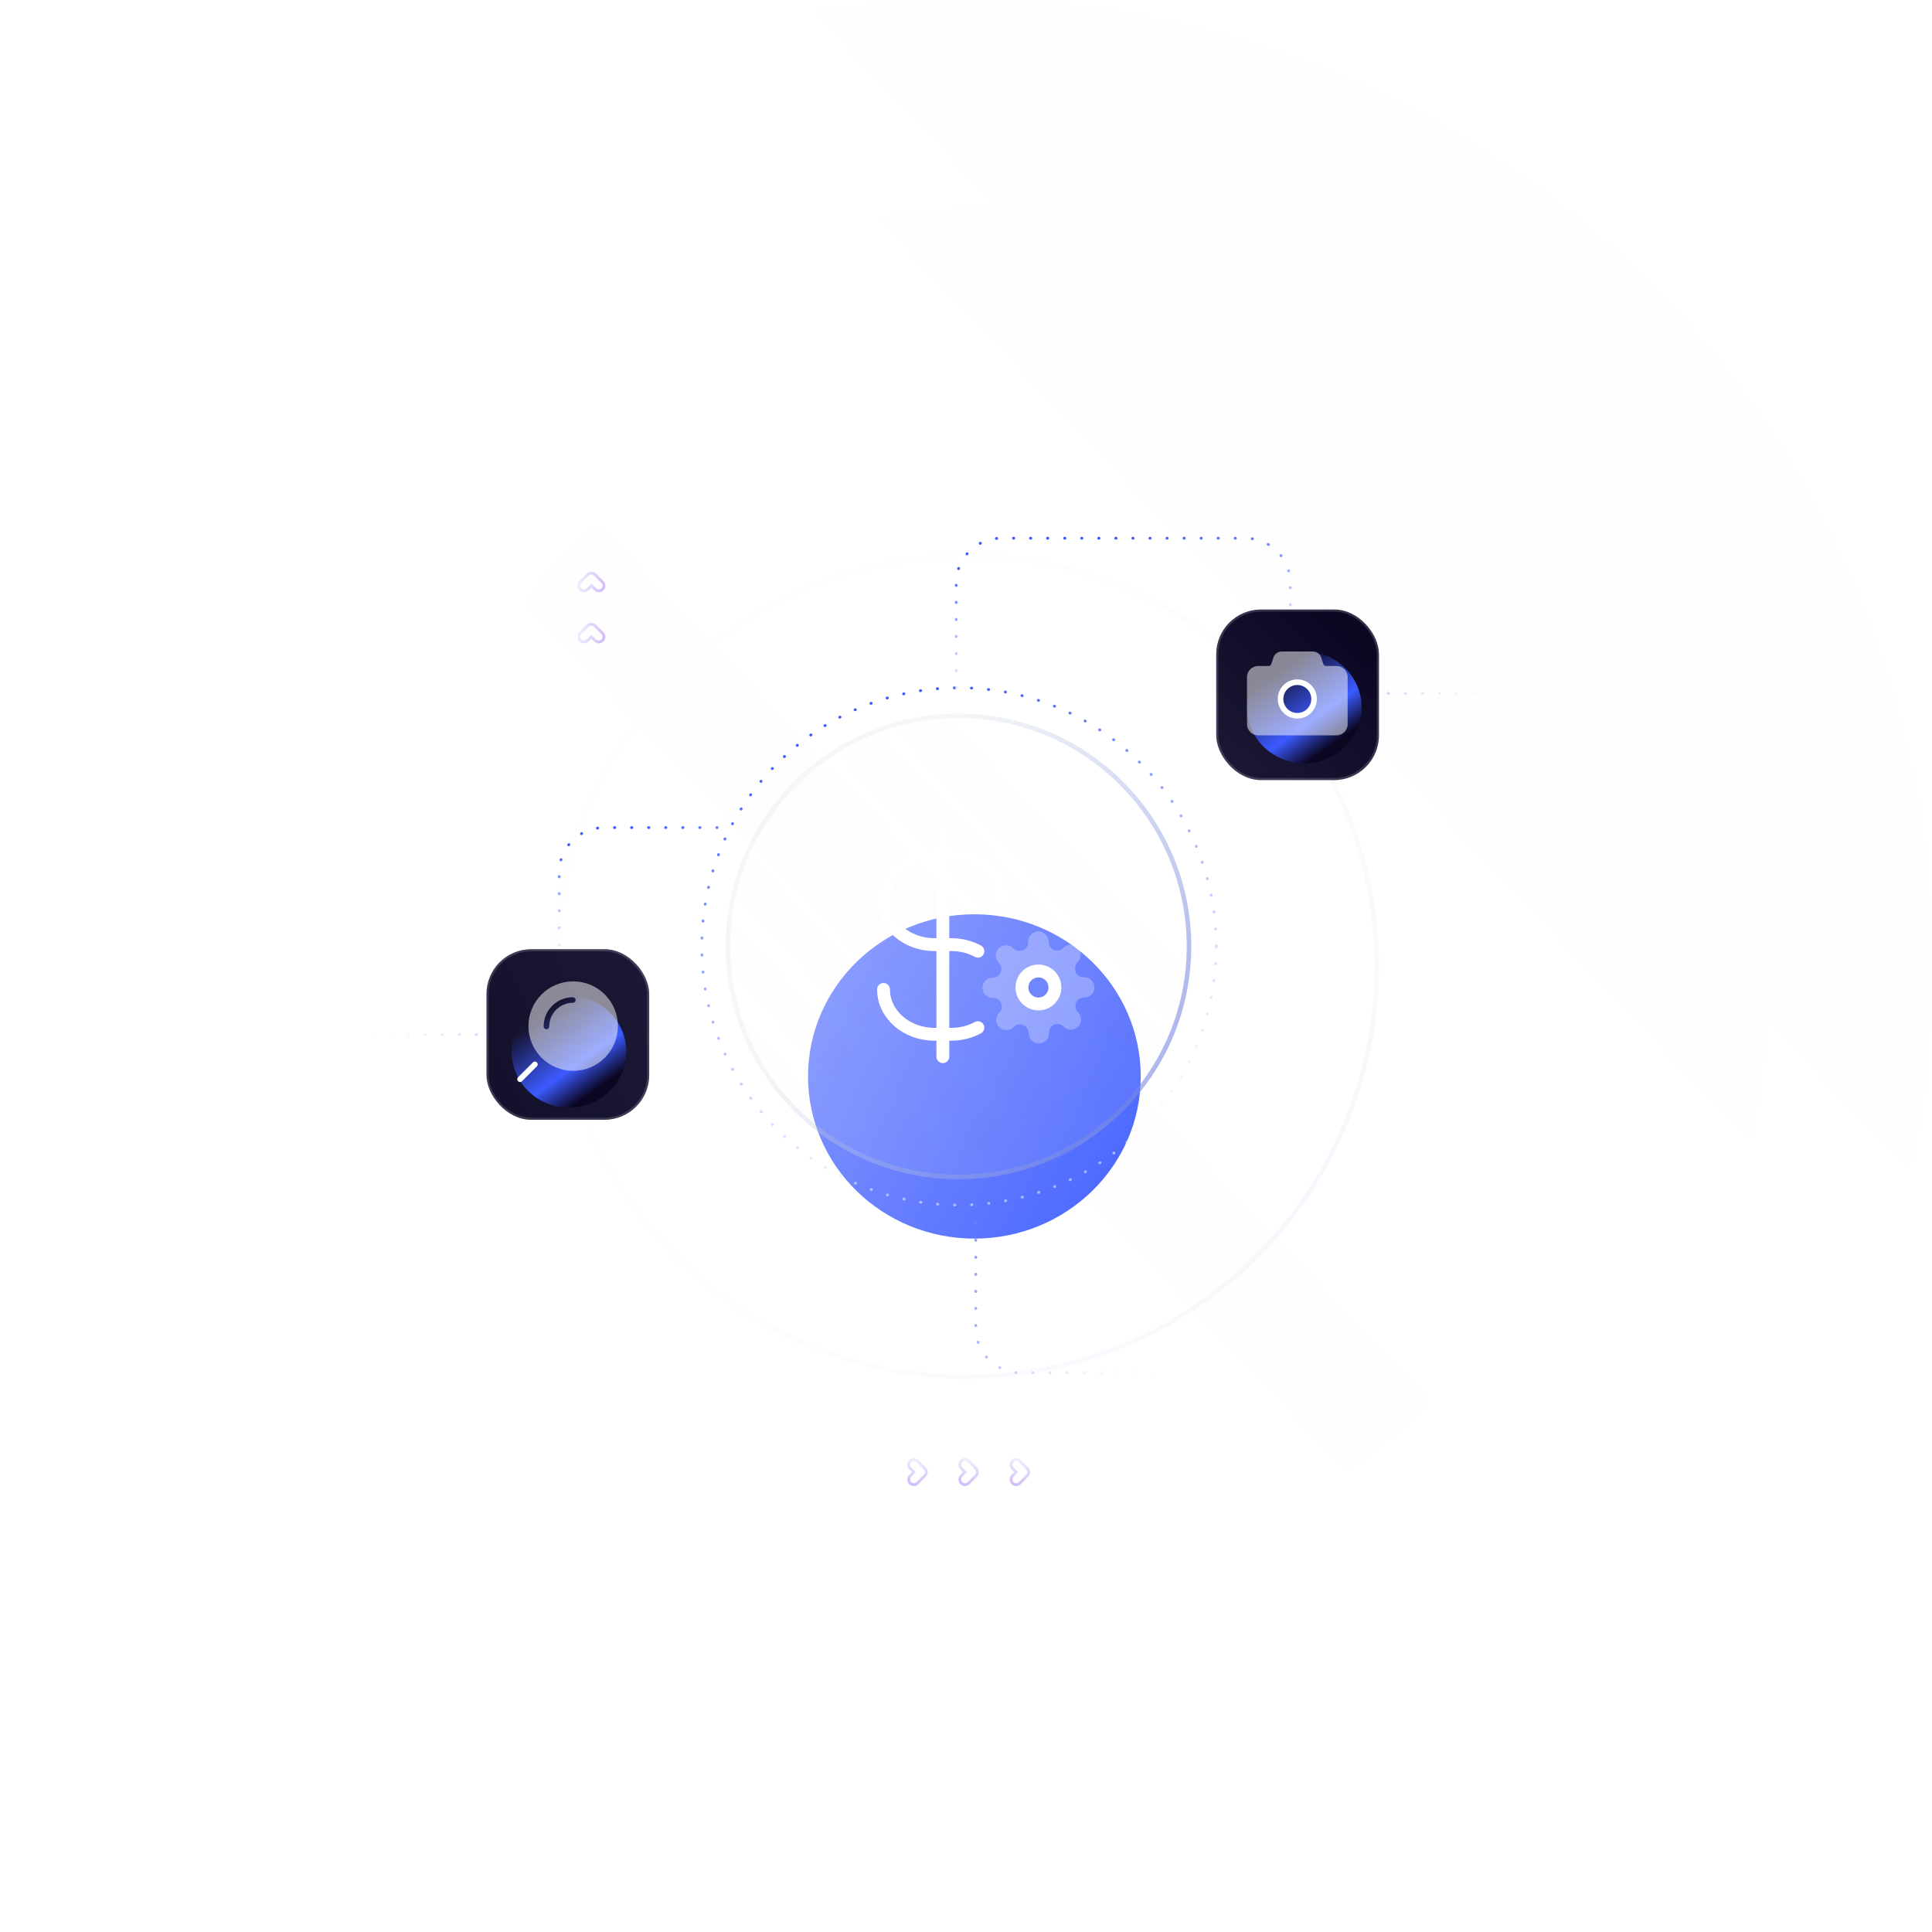 <?xml version="1.0" encoding="utf-8"?>
<svg xmlns="http://www.w3.org/2000/svg" width="691" height="691" viewBox="0 0 691 691" fill="none">
<circle cx="345.5" cy="345.5" r="345.5" fill="url(#paint0_linear_10667_39608)" fill-opacity="0.1"/>
<g filter="url(#filter0_i_10667_39608)">
<circle cx="345.21" cy="345.21" r="275.21" fill="url(#paint1_linear_10667_39608)" fill-opacity="0.1"/>
</g>
<g filter="url(#filter1_i_10667_39608)">
<ellipse cx="345.5" cy="344.959" rx="216.816" ry="216.275" fill="url(#paint2_linear_10667_39608)" fill-opacity="0.14"/>
</g>
<g filter="url(#filter2_i_10667_39608)">
<circle cx="345.608" cy="345.608" r="147.608" fill="url(#paint3_linear_10667_39608)" fill-opacity="0.14"/>
</g>
<circle cx="345.608" cy="345.608" r="146.81" stroke="url(#paint4_linear_10667_39608)" stroke-opacity="0.1" stroke-width="1.596"/>
<g filter="url(#filter3_f_10667_39608)">
<ellipse cx="348.5" cy="385" rx="59.5" ry="58" fill="url(#paint5_linear_10667_39608)"/>
</g>
<g filter="url(#filter4_b_10667_39608)">
<circle cx="342.797" cy="338.471" r="83.266" fill="url(#paint6_linear_10667_39608)"/>
<circle cx="342.797" cy="338.471" r="82.455" stroke="url(#paint7_linear_10667_39608)" stroke-width="1.622"/>
</g>
<path d="M316.003 353.882C316.003 362.736 324.146 369.914 334.19 369.914H340.252C343.734 369.914 346.987 369.051 349.751 367.556M358.44 321.819C358.44 312.964 350.297 305.787 340.252 305.787H334.19C324.146 305.787 316.003 312.964 316.003 321.819C316.003 330.673 324.146 337.85 334.19 337.85H340.252C343.734 337.85 346.987 338.712 349.751 340.208M337.221 297.771V377.929" stroke="white" stroke-width="4.601" stroke-linecap="round" stroke-linejoin="round"/>
<path d="M371.406 359.069C374.662 359.069 377.3 356.43 377.3 353.175C377.3 349.92 374.662 347.281 371.406 347.281C368.151 347.281 365.512 349.92 365.512 353.175C365.512 356.43 368.151 359.069 371.406 359.069Z" stroke="white" stroke-width="4.601" stroke-linecap="round" stroke-linejoin="round"/>
<path opacity="0.27" fill-rule="evenodd" clip-rule="evenodd" d="M384.68 360.39C384.573 359.799 384.645 359.19 384.888 358.64C385.119 358.101 385.502 357.642 385.991 357.318C386.48 356.994 387.052 356.821 387.639 356.818H387.803C388.769 356.818 389.696 356.434 390.379 355.751C391.062 355.068 391.446 354.141 391.446 353.175C391.446 352.208 391.062 351.282 390.379 350.598C389.696 349.915 388.769 349.531 387.803 349.531H387.493C386.907 349.529 386.334 349.355 385.845 349.031C385.356 348.708 384.973 348.248 384.742 347.709V347.564C384.499 347.014 384.427 346.405 384.534 345.814C384.641 345.223 384.923 344.677 385.343 344.248L385.452 344.139C385.791 343.8 386.06 343.398 386.243 342.956C386.427 342.514 386.521 342.04 386.521 341.561C386.521 341.082 386.427 340.608 386.243 340.166C386.06 339.723 385.791 339.321 385.452 338.983C385.114 338.644 384.712 338.376 384.27 338.192C383.828 338.009 383.353 337.914 382.875 337.914C382.396 337.914 381.922 338.009 381.479 338.192C381.037 338.376 380.635 338.644 380.297 338.983L380.187 339.092C379.758 339.512 379.213 339.794 378.622 339.901C378.031 340.008 377.421 339.936 376.872 339.694C376.333 339.463 375.873 339.079 375.55 338.59C375.226 338.102 375.052 337.529 375.05 336.943V336.779C375.05 335.812 374.666 334.886 373.983 334.202C373.3 333.519 372.373 333.135 371.406 333.135C370.44 333.135 369.513 333.519 368.83 334.202C368.147 334.886 367.763 335.812 367.763 336.779V337.088C367.761 337.675 367.587 338.247 367.263 338.736C366.939 339.225 366.48 339.608 365.941 339.839H365.795C365.246 340.082 364.636 340.154 364.045 340.047C363.454 339.94 362.909 339.658 362.48 339.238L362.37 339.129C362.032 338.79 361.63 338.521 361.188 338.338C360.746 338.155 360.271 338.06 359.793 338.06C359.314 338.06 358.84 338.155 358.397 338.338C357.955 338.521 357.553 338.79 357.215 339.129C356.876 339.467 356.607 339.869 356.424 340.311C356.241 340.754 356.146 341.228 356.146 341.707C356.146 342.185 356.241 342.66 356.424 343.102C356.607 343.544 356.876 343.946 357.215 344.284L357.324 344.394C357.744 344.823 358.026 345.368 358.133 345.959C358.24 346.55 358.168 347.16 357.925 347.709C357.717 348.275 357.343 348.766 356.853 349.117C356.362 349.468 355.777 349.663 355.174 349.677H355.01C354.044 349.677 353.117 350.061 352.434 350.744C351.751 351.427 351.367 352.354 351.367 353.32C351.367 354.287 351.751 355.214 352.434 355.897C353.117 356.58 354.044 356.964 355.01 356.964H355.32C355.906 356.966 356.479 357.14 356.968 357.464C357.457 357.787 357.84 358.247 358.071 358.786C358.314 359.335 358.386 359.945 358.279 360.536C358.172 361.127 357.89 361.672 357.47 362.101L357.361 362.211C357.022 362.549 356.753 362.951 356.57 363.393C356.386 363.836 356.292 364.31 356.292 364.789C356.292 365.267 356.386 365.742 356.57 366.184C356.753 366.626 357.022 367.028 357.361 367.366C357.699 367.705 358.101 367.974 358.543 368.157C358.985 368.341 359.46 368.435 359.938 368.435C360.417 368.435 360.891 368.341 361.334 368.157C361.776 367.974 362.178 367.705 362.516 367.366L362.625 367.257C363.055 366.837 363.6 366.555 364.191 366.448C364.782 366.341 365.392 366.413 365.941 366.656C366.507 366.864 366.998 367.238 367.348 367.728C367.699 368.219 367.895 368.804 367.909 369.407V369.571C367.909 370.537 368.293 371.464 368.976 372.147C369.659 372.83 370.586 373.214 371.552 373.214C372.519 373.214 373.445 372.83 374.129 372.147C374.812 371.464 375.196 370.537 375.196 369.571V369.261C375.198 368.675 375.372 368.102 375.696 367.613C376.019 367.125 376.479 366.741 377.018 366.51C377.567 366.268 378.177 366.195 378.768 366.303C379.359 366.41 379.904 366.691 380.333 367.111L380.443 367.221C380.781 367.559 381.183 367.828 381.625 368.012C382.067 368.195 382.542 368.289 383.02 368.289C383.499 368.289 383.973 368.195 384.416 368.012C384.858 367.828 385.26 367.559 385.598 367.221C385.937 366.882 386.206 366.48 386.389 366.038C386.572 365.596 386.667 365.122 386.667 364.643C386.667 364.164 386.572 363.69 386.389 363.248C386.206 362.805 385.937 362.403 385.598 362.065L385.489 361.956C385.069 361.526 384.787 360.981 384.68 360.39ZM377.301 353.175C377.301 356.43 374.662 359.069 371.406 359.069C368.151 359.069 365.512 356.43 365.512 353.175C365.512 349.919 368.151 347.281 371.406 347.281C374.662 347.281 377.301 349.919 377.301 353.175Z" fill="white"/>
<g filter="url(#filter5_b_10667_39608)">
<rect x="435" y="218" width="58.195" height="61" rx="16" fill="url(#paint8_linear_10667_39608)"/>
<rect x="435.375" y="218.375" width="57.445" height="60.25" rx="15.625" stroke="#CED7E0" stroke-opacity="0.2" stroke-width="0.75"/>
</g>
<g filter="url(#filter6_f_10667_39608)">
<ellipse cx="466.5" cy="253" rx="20.5" ry="20" fill="url(#paint9_linear_10667_39608)"/>
</g>
<path opacity="0.5" fill-rule="evenodd" clip-rule="evenodd" d="M482 242.194V259C482 261.209 480.209 263 478 263H450C447.791 263 446 261.209 446 259V242.194C446 239.984 447.791 238.194 450 238.194H453.744C454.177 238.194 454.561 237.915 454.695 237.502L455.458 235.153C455.879 233.87 457.102 233 458.483 233H469.517C470.898 233 472.121 233.87 472.542 235.153L473.305 237.502C473.439 237.915 473.823 238.194 474.256 238.194H478C480.209 238.194 482 239.984 482 242.194ZM470 250C470 253.314 467.314 256 464 256C460.686 256 458 253.314 458 250C458 246.686 460.686 244 464 244C467.314 244 470 246.686 470 250Z" fill="white"/>
<path d="M464 256C467.314 256 470 253.314 470 250C470 246.686 467.314 244 464 244C460.686 244 458 246.686 458 250C458 253.314 460.686 256 464 256Z" stroke="white" stroke-width="2" stroke-linecap="round" stroke-linejoin="round"/>
<g filter="url(#filter7_b_10667_39608)">
<rect x="174" y="339.5" width="58.195" height="61" rx="16" fill="url(#paint10_linear_10667_39608)"/>
<rect x="174.375" y="339.875" width="57.445" height="60.25" rx="15.625" stroke="#CED7E0" stroke-opacity="0.2" stroke-width="0.75"/>
</g>
<g filter="url(#filter8_f_10667_39608)">
<ellipse cx="203.507" cy="376.163" rx="20.5" ry="20" fill="url(#paint11_linear_10667_39608)"/>
</g>
<path d="M186 386L191.313 380.687" stroke="white" stroke-width="2" stroke-linecap="round" stroke-linejoin="round"/>
<path opacity="0.5" fill-rule="evenodd" clip-rule="evenodd" d="M189 367C189 375.837 196.164 383 205 383C213.837 383 221 375.837 221 367C221 358.163 213.837 351 205 351C196.164 351 189 358.163 189 367ZM204.889 356.667C205.441 356.667 205.889 357.114 205.889 357.667C205.889 358.219 205.441 358.667 204.889 358.667C200.225 358.667 196.445 362.447 196.445 367.111C196.445 367.663 195.997 368.111 195.445 368.111C194.892 368.111 194.445 367.663 194.445 367.111C194.445 361.343 199.121 356.667 204.889 356.667Z" fill="white"/>
<ellipse cx="343" cy="338.5" rx="92" ry="92.5" stroke="url(#paint12_linear_10667_39608)" stroke-linecap="round" stroke-dasharray="0.1 6"/>
<path d="M200 338V312C200 303.163 207.163 296 216 296H260" stroke="url(#paint13_linear_10667_39608)" stroke-linecap="round" stroke-dasharray="0.1 6"/>
<path d="M114 412V386C114 377.163 121.163 370 130 370H174" stroke="url(#paint14_linear_10667_39608)" stroke-linecap="round" stroke-dasharray="0.1 6"/>
<path d="M553 206L553 232C553 240.837 545.837 248 537 248L493 248" stroke="url(#paint15_linear_10667_39608)" stroke-linecap="round" stroke-dasharray="0.1 6"/>
<path d="M461 491L365 491C356.163 491 349 483.837 349 475L349 431" stroke="url(#paint16_linear_10667_39608)" stroke-linecap="round" stroke-dasharray="0.1 6"/>
<path d="M342 246V208.5C342 199.663 349.163 192.5 358 192.5H445.5C454.337 192.5 461.5 199.663 461.5 208.5V218.5" stroke="url(#paint17_linear_10667_39608)" stroke-linecap="round" stroke-dasharray="0.1 6"/>
<path d="M330.755 527.824C331.472 527.095 331.472 525.919 330.755 525.19L328.142 522.541C327.794 522.195 327.331 522 326.839 522C326.347 522 325.883 522.195 325.536 522.549C325.188 522.902 325 523.364 325 523.862C325 524.36 325.188 524.829 325.536 525.176L326.846 526.511L325.543 527.832C325.195 528.185 325.007 528.647 325.007 529.145C325.007 529.643 325.195 530.112 325.543 530.459C325.89 530.812 326.354 531 326.846 531C327.338 531 327.802 530.805 328.149 530.459L330.762 527.81C331.479 527.081 331.479 525.905 330.762 525.176" stroke="url(#paint18_radial_10667_39608)"/>
<path d="M349.056 527.824C349.773 527.095 349.773 525.919 349.056 525.19L346.443 522.541C346.095 522.195 345.632 522 345.14 522C344.647 522 344.184 522.195 343.836 522.549C343.489 522.902 343.301 523.364 343.301 523.862C343.301 524.36 343.489 524.829 343.836 525.176L345.147 526.511L343.844 527.832C343.496 528.185 343.308 528.647 343.308 529.145C343.308 529.643 343.496 530.112 343.844 530.459C344.191 530.812 344.655 531 345.147 531C345.639 531 346.102 530.805 346.45 530.459L349.063 527.81C349.78 527.081 349.78 525.905 349.063 525.176" stroke="url(#paint19_radial_10667_39608)"/>
<path d="M367.357 527.824C368.073 527.095 368.073 525.919 367.357 525.19L364.743 522.541C364.396 522.195 363.933 522 363.44 522C362.948 522 362.485 522.195 362.137 522.549C361.79 522.902 361.602 523.364 361.602 523.862C361.602 524.36 361.79 524.829 362.137 525.176L363.448 526.511L362.145 527.832C361.797 528.185 361.609 528.647 361.609 529.145C361.609 529.643 361.797 530.112 362.145 530.459C362.492 530.812 362.955 531 363.448 531C363.94 531 364.403 530.805 364.751 530.459L367.364 527.81C368.081 527.081 368.081 525.905 367.364 525.176" stroke="url(#paint20_radial_10667_39608)"/>
<path d="M212.824 223.847C212.095 223.13 210.919 223.13 210.19 223.847L207.541 226.46C207.195 226.808 207 227.271 207 227.764C207 228.256 207.195 228.719 207.549 229.067C207.902 229.414 208.364 229.602 208.862 229.602C209.36 229.602 209.829 229.414 210.176 229.067L211.511 227.756L212.832 229.059C213.185 229.407 213.647 229.595 214.145 229.595C214.643 229.595 215.112 229.407 215.459 229.059C215.812 228.712 216 228.249 216 227.756C216 227.264 215.805 226.801 215.459 226.453L212.81 223.84C212.081 223.123 210.905 223.123 210.176 223.84" stroke="url(#paint21_radial_10667_39608)"/>
<path d="M212.828 205.544C212.099 204.828 210.923 204.828 210.194 205.544L207.545 208.158C207.199 208.505 207.004 208.969 207.004 209.461C207.004 209.953 207.199 210.416 207.552 210.764C207.906 211.111 208.368 211.3 208.866 211.3C209.364 211.3 209.833 211.111 210.18 210.764L211.515 209.454L212.836 210.757C213.189 211.104 213.651 211.292 214.149 211.292C214.647 211.292 215.116 211.104 215.463 210.757C215.816 210.409 216.004 209.946 216.004 209.454C216.004 208.961 215.809 208.498 215.463 208.15L212.814 205.537C212.085 204.82 210.908 204.82 210.18 205.537" stroke="url(#paint22_radial_10667_39608)"/>
<defs>
<filter id="filter0_i_10667_39608" x="70" y="70" width="562.316" height="554.746" filterUnits="userSpaceOnUse" color-interpolation-filters="sRGB">
<feFlood flood-opacity="0" result="BackgroundImageFix"/>
<feBlend mode="normal" in="SourceGraphic" in2="BackgroundImageFix" result="shape"/>
<feColorMatrix in="SourceAlpha" type="matrix" values="0 0 0 0 0 0 0 0 0 0 0 0 0 0 0 0 0 0 127 0" result="hardAlpha"/>
<feOffset dx="11.895" dy="4.326"/>
<feGaussianBlur stdDeviation="21.087"/>
<feComposite in2="hardAlpha" operator="arithmetic" k2="-1" k3="1"/>
<feColorMatrix type="matrix" values="0 0 0 0 1 0 0 0 0 1 0 0 0 0 1 0 0 0 0.01 0"/>
<feBlend mode="normal" in2="shape" result="effect1_innerShadow_10667_39608"/>
</filter>
<filter id="filter1_i_10667_39608" x="128.684" y="128.684" width="445.527" height="436.876" filterUnits="userSpaceOnUse" color-interpolation-filters="sRGB">
<feFlood flood-opacity="0" result="BackgroundImageFix"/>
<feBlend mode="normal" in="SourceGraphic" in2="BackgroundImageFix" result="shape"/>
<feColorMatrix in="SourceAlpha" type="matrix" values="0 0 0 0 0 0 0 0 0 0 0 0 0 0 0 0 0 0 127 0" result="hardAlpha"/>
<feOffset dx="11.895" dy="4.326"/>
<feGaussianBlur stdDeviation="21.087"/>
<feComposite in2="hardAlpha" operator="arithmetic" k2="-1" k3="1"/>
<feColorMatrix type="matrix" values="0 0 0 0 1 0 0 0 0 1 0 0 0 0 1 0 0 0 0.01 0"/>
<feBlend mode="normal" in2="shape" result="effect1_innerShadow_10667_39608"/>
</filter>
<filter id="filter2_i_10667_39608" x="198" y="198" width="307.111" height="299.541" filterUnits="userSpaceOnUse" color-interpolation-filters="sRGB">
<feFlood flood-opacity="0" result="BackgroundImageFix"/>
<feBlend mode="normal" in="SourceGraphic" in2="BackgroundImageFix" result="shape"/>
<feColorMatrix in="SourceAlpha" type="matrix" values="0 0 0 0 0 0 0 0 0 0 0 0 0 0 0 0 0 0 127 0" result="hardAlpha"/>
<feOffset dx="11.895" dy="4.326"/>
<feGaussianBlur stdDeviation="21.087"/>
<feComposite in2="hardAlpha" operator="arithmetic" k2="-1" k3="1"/>
<feColorMatrix type="matrix" values="0 0 0 0 1 0 0 0 0 1 0 0 0 0 1 0 0 0 0.01 0"/>
<feBlend mode="normal" in2="shape" result="effect1_innerShadow_10667_39608"/>
</filter>
<filter id="filter3_f_10667_39608" x="245.745" y="283.745" width="205.51" height="202.51" filterUnits="userSpaceOnUse" color-interpolation-filters="sRGB">
<feFlood flood-opacity="0" result="BackgroundImageFix"/>
<feBlend mode="normal" in="SourceGraphic" in2="BackgroundImageFix" result="shape"/>
<feGaussianBlur stdDeviation="21.628" result="effect1_foregroundBlur_10667_39608"/>
</filter>
<filter id="filter4_b_10667_39608" x="223.846" y="219.52" width="237.903" height="237.903" filterUnits="userSpaceOnUse" color-interpolation-filters="sRGB">
<feFlood flood-opacity="0" result="BackgroundImageFix"/>
<feGaussianBlur in="BackgroundImageFix" stdDeviation="17.843"/>
<feComposite in2="SourceAlpha" operator="in" result="effect1_backgroundBlur_10667_39608"/>
<feBlend mode="normal" in="SourceGraphic" in2="effect1_backgroundBlur_10667_39608" result="shape"/>
</filter>
<filter id="filter5_b_10667_39608" x="246.048" y="29.048" width="436.1" height="438.905" filterUnits="userSpaceOnUse" color-interpolation-filters="sRGB">
<feFlood flood-opacity="0" result="BackgroundImageFix"/>
<feGaussianBlur in="BackgroundImageFix" stdDeviation="94.476"/>
<feComposite in2="SourceAlpha" operator="in" result="effect1_backgroundBlur_10667_39608"/>
<feBlend mode="normal" in="SourceGraphic" in2="effect1_backgroundBlur_10667_39608" result="shape"/>
</filter>
<filter id="filter6_f_10667_39608" x="416" y="203" width="101" height="100" filterUnits="userSpaceOnUse" color-interpolation-filters="sRGB">
<feFlood flood-opacity="0" result="BackgroundImageFix"/>
<feBlend mode="normal" in="SourceGraphic" in2="BackgroundImageFix" result="shape"/>
<feGaussianBlur stdDeviation="15" result="effect1_foregroundBlur_10667_39608"/>
</filter>
<filter id="filter7_b_10667_39608" x="-14.952" y="150.548" width="436.1" height="438.905" filterUnits="userSpaceOnUse" color-interpolation-filters="sRGB">
<feFlood flood-opacity="0" result="BackgroundImageFix"/>
<feGaussianBlur in="BackgroundImageFix" stdDeviation="94.476"/>
<feComposite in2="SourceAlpha" operator="in" result="effect1_backgroundBlur_10667_39608"/>
<feBlend mode="normal" in="SourceGraphic" in2="effect1_backgroundBlur_10667_39608" result="shape"/>
</filter>
<filter id="filter8_f_10667_39608" x="153.007" y="326.163" width="101" height="100" filterUnits="userSpaceOnUse" color-interpolation-filters="sRGB">
<feFlood flood-opacity="0" result="BackgroundImageFix"/>
<feBlend mode="normal" in="SourceGraphic" in2="BackgroundImageFix" result="shape"/>
<feGaussianBlur stdDeviation="15" result="effect1_foregroundBlur_10667_39608"/>
</filter>
<linearGradient id="paint0_linear_10667_39608" x1="345.5" y1="0" x2="-144.435" y2="463.395" gradientUnits="userSpaceOnUse">
<stop stop-color="#FFF2F2" stop-opacity="0.06"/>
<stop offset="1" stop-color="#FFFAFA" stop-opacity="0.09"/>
</linearGradient>
<linearGradient id="paint1_linear_10667_39608" x1="345.21" y1="70" x2="-45.051" y2="439.12" gradientUnits="userSpaceOnUse">
<stop stop-color="#FFF2F2" stop-opacity="0.06"/>
<stop offset="1" stop-color="#FFFAFA" stop-opacity="0.09"/>
</linearGradient>
<linearGradient id="paint2_linear_10667_39608" x1="345.5" y1="128.684" x2="38.77" y2="419.523" gradientUnits="userSpaceOnUse">
<stop stop-color="#FFF2F2" stop-opacity="0.06"/>
<stop offset="1" stop-color="#FFFAFA" stop-opacity="0.09"/>
</linearGradient>
<linearGradient id="paint3_linear_10667_39608" x1="345.608" y1="198" x2="136.293" y2="395.976" gradientUnits="userSpaceOnUse">
<stop stop-color="#FFF2F2" stop-opacity="0.06"/>
<stop offset="1" stop-color="#FFFAFA" stop-opacity="0.09"/>
</linearGradient>
<linearGradient id="paint4_linear_10667_39608" x1="513.261" y1="488.47" x2="254.612" y2="349.684" gradientUnits="userSpaceOnUse">
<stop stop-color="#596EE0" stop-opacity="0.7"/>
<stop offset="1" stop-color="#CED7E0" stop-opacity="0.2"/>
</linearGradient>
<linearGradient id="paint5_linear_10667_39608" x1="146.408" y1="282.284" x2="431.012" y2="450.24" gradientUnits="userSpaceOnUse">
<stop stop-color="#C3CCFF"/>
<stop offset="1" stop-color="#3C5BFF"/>
</linearGradient>
<linearGradient id="paint6_linear_10667_39608" x1="342.797" y1="255.205" x2="224.722" y2="366.884" gradientUnits="userSpaceOnUse">
<stop stop-color="#FFF2F2" stop-opacity="0.06"/>
<stop offset="1" stop-color="#FFFAFA" stop-opacity="0.09"/>
</linearGradient>
<linearGradient id="paint7_linear_10667_39608" x1="437.371" y1="419.06" x2="291.466" y2="340.771" gradientUnits="userSpaceOnUse">
<stop stop-color="#596EE0" stop-opacity="0.7"/>
<stop offset="1" stop-color="#CED7E0" stop-opacity="0.2"/>
</linearGradient>
<linearGradient id="paint8_linear_10667_39608" x1="480" y1="223.5" x2="435" y2="272" gradientUnits="userSpaceOnUse">
<stop stop-color="#0B0723"/>
<stop offset="1" stop-color="#1B1835"/>
</linearGradient>
<linearGradient id="paint9_linear_10667_39608" x1="456.25" y1="240.5" x2="475.268" y2="267.197" gradientUnits="userSpaceOnUse">
<stop stop-color="#3C5BFF" stop-opacity="0"/>
<stop offset="0.655" stop-color="#3C5BFF"/>
<stop offset="1" stop-color="#0B0723"/>
</linearGradient>
<linearGradient id="paint10_linear_10667_39608" x1="108" y1="413.5" x2="228" y2="356" gradientUnits="userSpaceOnUse">
<stop stop-color="#0B0723"/>
<stop offset="1" stop-color="#1B1835"/>
</linearGradient>
<linearGradient id="paint11_linear_10667_39608" x1="193.257" y1="363.663" x2="212.275" y2="390.36" gradientUnits="userSpaceOnUse">
<stop stop-color="#3C5BFF" stop-opacity="0"/>
<stop offset="0.655" stop-color="#3C5BFF"/>
<stop offset="1" stop-color="#0B0723"/>
</linearGradient>
<linearGradient id="paint12_linear_10667_39608" x1="343" y1="246" x2="405" y2="412.5" gradientUnits="userSpaceOnUse">
<stop stop-color="#3C5BFF"/>
<stop offset="1" stop-color="white" stop-opacity="0.5"/>
</linearGradient>
<linearGradient id="paint13_linear_10667_39608" x1="230" y1="296" x2="240.456" y2="336.331" gradientUnits="userSpaceOnUse">
<stop stop-color="#3C5BFF"/>
<stop offset="1" stop-color="white" stop-opacity="0.5"/>
</linearGradient>
<linearGradient id="paint14_linear_10667_39608" x1="226" y1="370" x2="128.228" y2="346.335" gradientUnits="userSpaceOnUse">
<stop stop-color="#3C5BFF"/>
<stop offset="1" stop-color="white" stop-opacity="0"/>
</linearGradient>
<linearGradient id="paint15_linear_10667_39608" x1="450.5" y1="248" x2="539.298" y2="269.493" gradientUnits="userSpaceOnUse">
<stop stop-color="#3C5BFF"/>
<stop offset="1" stop-color="white" stop-opacity="0"/>
</linearGradient>
<linearGradient id="paint16_linear_10667_39608" x1="327.862" y1="423.531" x2="431.687" y2="452.139" gradientUnits="userSpaceOnUse">
<stop stop-color="#3C5BFF"/>
<stop offset="1" stop-color="white" stop-opacity="0"/>
</linearGradient>
<linearGradient id="paint17_linear_10667_39608" x1="401.75" y1="192.5" x2="410.598" y2="245.86" gradientUnits="userSpaceOnUse">
<stop stop-color="#3C5BFF"/>
<stop offset="1" stop-color="white" stop-opacity="0.5"/>
</linearGradient>
<radialGradient id="paint18_radial_10667_39608" cx="0" cy="0" r="1" gradientUnits="userSpaceOnUse" gradientTransform="translate(327.864 514.181) rotate(84.547) scale(20.092 14.197)">
<stop stop-color="#F1FDFA" stop-opacity="0.2"/>
<stop offset="1" stop-color="#C5A5F9"/>
</radialGradient>
<radialGradient id="paint19_radial_10667_39608" cx="0" cy="0" r="1" gradientUnits="userSpaceOnUse" gradientTransform="translate(346.165 514.181) rotate(84.547) scale(20.092 14.197)">
<stop stop-color="#F1FDFA" stop-opacity="0.2"/>
<stop offset="1" stop-color="#C5A5F9"/>
</radialGradient>
<radialGradient id="paint20_radial_10667_39608" cx="0" cy="0" r="1" gradientUnits="userSpaceOnUse" gradientTransform="translate(364.465 514.181) rotate(84.547) scale(20.092 14.197)">
<stop stop-color="#F1FDFA" stop-opacity="0.2"/>
<stop offset="1" stop-color="#C5A5F9"/>
</radialGradient>
<radialGradient id="paint21_radial_10667_39608" cx="0" cy="0" r="1" gradientUnits="userSpaceOnUse" gradientTransform="translate(199.181 226.739) rotate(-5.453) scale(20.092 14.197)">
<stop stop-color="#F1FDFA" stop-opacity="0.2"/>
<stop offset="1" stop-color="#C5A5F9"/>
</radialGradient>
<radialGradient id="paint22_radial_10667_39608" cx="0" cy="0" r="1" gradientUnits="userSpaceOnUse" gradientTransform="translate(199.185 208.436) rotate(-5.453) scale(20.092 14.197)">
<stop stop-color="#F1FDFA" stop-opacity="0.2"/>
<stop offset="1" stop-color="#C5A5F9"/>
</radialGradient>
</defs>
</svg>